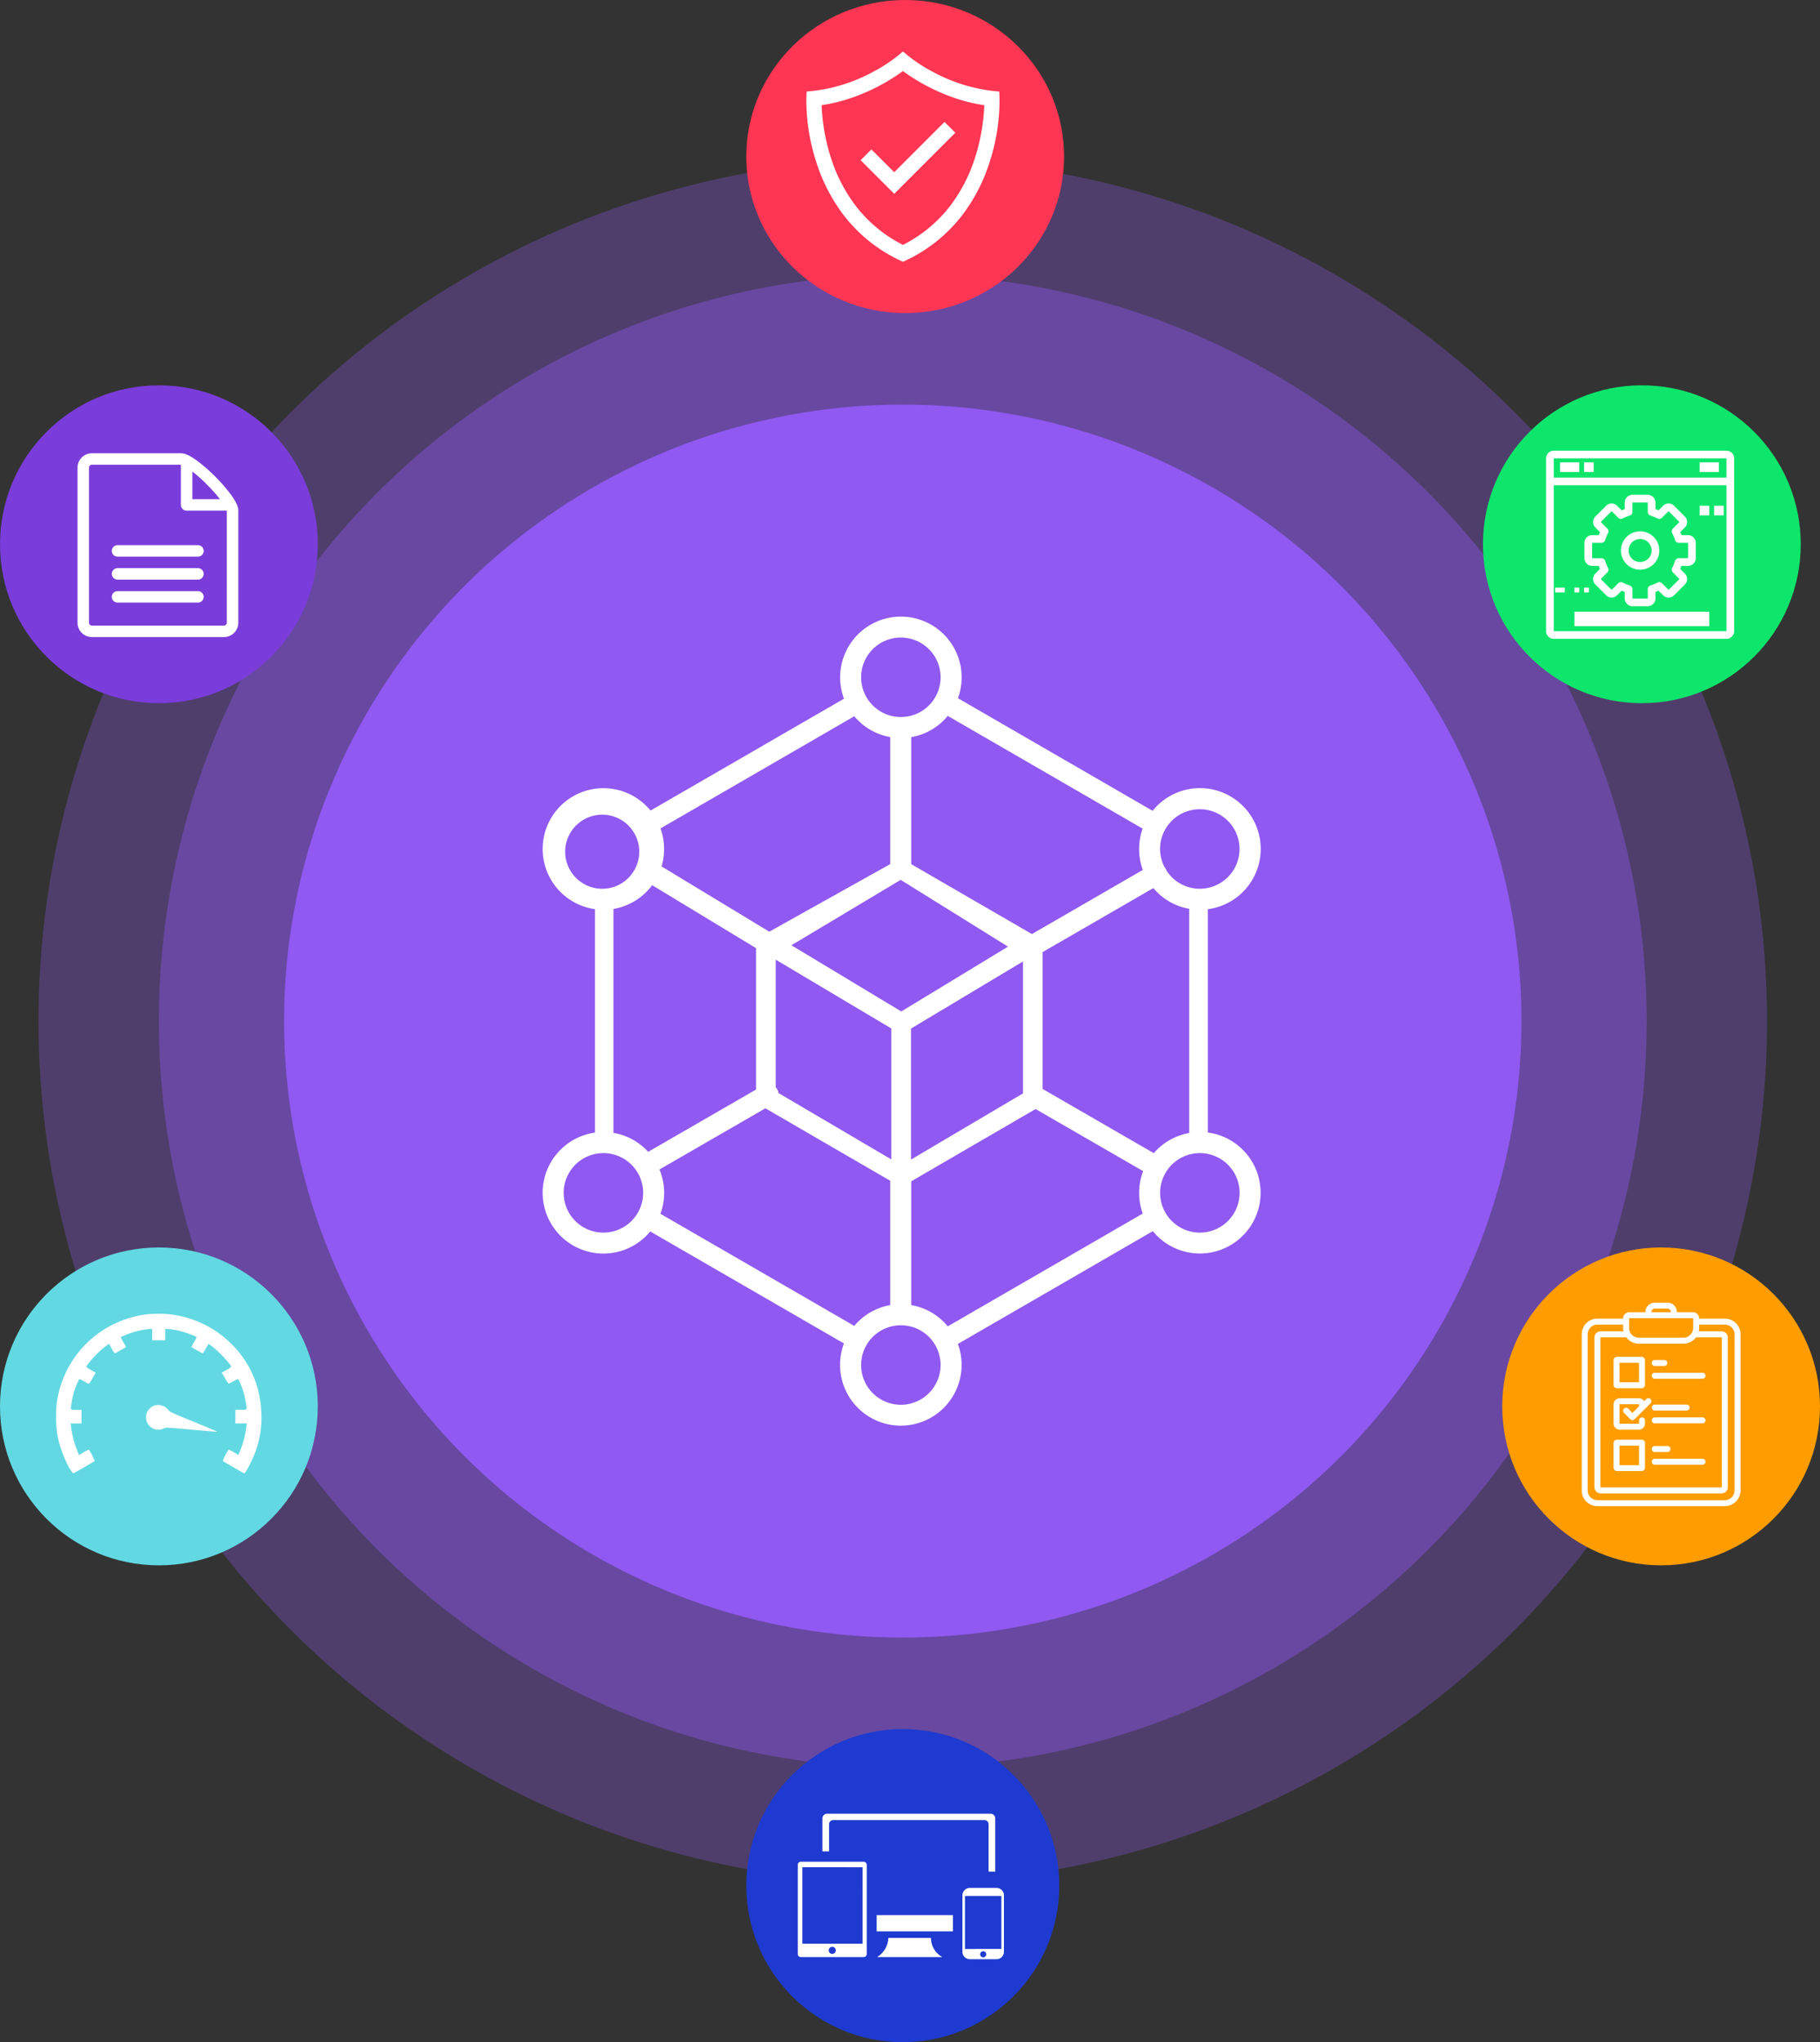 <svg xmlns="http://www.w3.org/2000/svg" width="378" height="424" viewBox="0 0 378 424">
  <rect x="0" y="0" width="378" height="424" fill="#333333" stroke="none"/>
  <g id="Group_300" data-name="Group 300" transform="translate(-987 -251)">
    <g id="Group_258" data-name="Group 258">
      <g id="Group_257" data-name="Group 257" transform="translate(2 -2)">
        <g id="Group_254" data-name="Group 254">
          <g id="Group_252" data-name="Group 252" transform="translate(69 17.558)">
            <ellipse id="Ellipse_27" data-name="Ellipse 27" cx="179.5" cy="179" rx="179.5" ry="179" transform="translate(924 268.442)" fill="#9059f1" opacity="0.3"/>
            <ellipse id="Ellipse_26" data-name="Ellipse 26" cx="154.5" cy="155" rx="154.5" ry="155" transform="translate(949 292.442)" fill="#9059f1" opacity="0.4"/>
            <ellipse id="Ellipse_1" data-name="Ellipse 1" cx="128.5" cy="128" rx="128.5" ry="128" transform="translate(975 319.442)" fill="#9059f1"/>
            <g id="Group_248" data-name="Group 248" transform="translate(1223.674 315.581)">
              <circle id="Ellipse_17" data-name="Ellipse 17" cx="33" cy="33" r="33" transform="translate(0.326 -0.14)" fill="#0de66b"/>
              <g id="development-svgrepo-com" transform="translate(13.432 13.433)">
                <g id="Group_233" data-name="Group 233" transform="translate(0 0)">
                  <g id="Group_232" data-name="Group 232">
                    <path id="Path_512" data-name="Path 512" d="M37.471,0H1.594A1.6,1.6,0,0,0,0,1.594V37.471a1.6,1.6,0,0,0,1.594,1.594H37.471a1.6,1.6,0,0,0,1.594-1.594V1.594A1.6,1.6,0,0,0,37.471,0Zm0,37.471H1.594V7.175H37.471Zm0-31.89H1.594V1.594H37.471Z" fill="#fff"/>
                    <rect id="Rectangle_324" data-name="Rectangle 324" width="4" height="2" transform="translate(2.893 2.428)" fill="#fff"/>
                    <rect id="Rectangle_325" data-name="Rectangle 325" width="2" height="2" transform="translate(7.893 2.428)" fill="#fff"/>
                    <rect id="Rectangle_326" data-name="Rectangle 326" width="4" height="2" transform="translate(31.893 2.428)" fill="#fff"/>
                    <path id="Path_513" data-name="Path 513" d="M101.594,129.749h1.371q.12.327.259.633l-.966.972a1.591,1.591,0,0,0,0,2.252l2.256,2.256a1.591,1.591,0,0,0,2.25,0l.973-.968q.306.139.633.259v1.371a1.6,1.6,0,0,0,1.594,1.594h3.189a1.6,1.6,0,0,0,1.595-1.594v-1.371q.327-.12.633-.259l.972.966a1.591,1.591,0,0,0,2.252,0l2.256-2.256a1.591,1.591,0,0,0,0-2.25l-.968-.973q.139-.306.259-.633h1.371a1.6,1.6,0,0,0,1.594-1.594v-3.189a1.6,1.6,0,0,0-1.594-1.594h-1.371q-.12-.327-.259-.633l.966-.972a1.591,1.591,0,0,0,0-2.252l-2.256-2.256a1.591,1.591,0,0,0-2.25,0l-.973.968q-.306-.139-.633-.259v-1.371A1.6,1.6,0,0,0,113.154,115h-3.189a1.6,1.6,0,0,0-1.594,1.595v1.371q-.327.12-.633.259l-.972-.966a1.591,1.591,0,0,0-2.252,0l-2.256,2.256a1.591,1.591,0,0,0,0,2.25l.968.973q-.139.306-.259.633h-1.371A1.6,1.6,0,0,0,100,124.966v3.189A1.6,1.6,0,0,0,101.594,129.749Zm0-4.784h1.945a.8.8,0,0,0,.764-.568,7.426,7.426,0,0,1,.589-1.432.8.8,0,0,0-.134-.945l-1.373-1.377,2.254-2.255,1.379,1.371a.8.8,0,0,0,.945.134,7.423,7.423,0,0,1,1.432-.589.8.8,0,0,0,.568-.764v-1.945h3.189v1.945a.8.8,0,0,0,.568.764,7.425,7.425,0,0,1,1.432.589.8.8,0,0,0,.945-.134l1.377-1.373,2.255,2.254-1.371,1.379a.8.8,0,0,0-.134.945,7.421,7.421,0,0,1,.589,1.432.8.8,0,0,0,.764.568h1.945v3.189H119.58a.8.8,0,0,0-.764.568,7.422,7.422,0,0,1-.589,1.432.8.8,0,0,0,.134.945l1.373,1.377-2.254,2.255-1.379-1.371a.8.8,0,0,0-.945-.134,7.427,7.427,0,0,1-1.432.589.8.8,0,0,0-.568.764v1.945h-3.189V134.58a.8.8,0,0,0-.568-.764,7.423,7.423,0,0,1-1.432-.589.8.8,0,0,0-.946.134l-1.377,1.373-2.255-2.254,1.371-1.379a.8.8,0,0,0,.134-.945,7.425,7.425,0,0,1-.589-1.432.8.8,0,0,0-.764-.568h-1.945Z" transform="translate(-92.028 -105.832)" fill="#fff"/>
                    <path id="Path_514" data-name="Path 514" d="M198.986,217.972A3.986,3.986,0,1,0,195,213.986,3.991,3.991,0,0,0,198.986,217.972Zm0-6.378a2.392,2.392,0,1,1-2.392,2.392A2.394,2.394,0,0,1,198.986,211.595Z" transform="translate(-179.454 -193.258)" fill="#fff"/>
                    <rect id="Rectangle_327" data-name="Rectangle 327" height="2" transform="translate(30.893 11.428)" fill="#fff"/>
                    <rect id="Rectangle_328" data-name="Rectangle 328" width="2" height="2" transform="translate(31.893 11.428)" fill="#fff"/>
                    <rect id="Rectangle_329" data-name="Rectangle 329" width="2" height="2" transform="translate(34.893 11.428)" fill="#fff"/>
                    <rect id="Rectangle_330" data-name="Rectangle 330" width="2" height="1" transform="translate(1.893 28.428)" fill="#fff"/>
                    <rect id="Rectangle_331" data-name="Rectangle 331" width="1" height="1" transform="translate(5.893 28.428)" fill="#fff"/>
                    <rect id="Rectangle_332" data-name="Rectangle 332" width="1" height="1" transform="translate(7.893 28.428)" fill="#fff"/>
                    <rect id="Rectangle_333" data-name="Rectangle 333" width="28" height="3" transform="translate(5.893 33.428)" fill="#fff"/>
                  </g>
                </g>
              </g>
            </g>
            <g id="Group_247" data-name="Group 247" transform="translate(1228.07 494.326)">
              <circle id="Ellipse_21" data-name="Ellipse 21" cx="33" cy="33" r="33" transform="translate(-0.07 0.116)" fill="#fe9c00"/>
              <g id="test-svgrepo-com" transform="translate(16.44 11.578)">
                <path id="Path_532" data-name="Path 532" d="M85.721,3.307H80.389V3.266a1.283,1.283,0,0,0-1.281-1.281H75.759V1.943A1.945,1.945,0,0,0,73.816,0H71.171a1.945,1.945,0,0,0-1.943,1.943v.041H65.88A1.283,1.283,0,0,0,64.6,3.266v.041H59.266A3.269,3.269,0,0,0,56,6.573V38.981a3.269,3.269,0,0,0,3.266,3.266H85.721a3.269,3.269,0,0,0,3.266-3.266V6.573A3.269,3.269,0,0,0,85.721,3.307ZM79.769,7.193H85.06a.041.041,0,0,1,.041.041V38.32a.041.041,0,0,1-.041.041H59.927a.041.041,0,0,1-.041-.041V7.234a.041.041,0,0,1,.041-.041H65.24a3.263,3.263,0,0,0,2.624,1.324h9.26a3.263,3.263,0,0,0,2.624-1.324Zm-9.3-5.25a.7.7,0,0,1,.7-.7h2.646a.7.7,0,0,1,.7.7v.041H70.468Zm-4.63,1.323a.041.041,0,0,1,.041-.041H79.107a.041.041,0,0,1,.041.041v.657s0,0,0,0,0,0,0,0V5.25a2.028,2.028,0,0,1-2.026,2.026h-9.26A2.028,2.028,0,0,1,65.838,5.25ZM87.747,38.981a2.028,2.028,0,0,1-2.026,2.026H59.266a2.028,2.028,0,0,1-2.026-2.026V6.573a2.028,2.028,0,0,1,2.026-2.026H64.6v.7a3.267,3.267,0,0,0,.077.7H59.927a1.283,1.283,0,0,0-1.281,1.281V38.32A1.283,1.283,0,0,0,59.927,39.6H85.06a1.283,1.283,0,0,0,1.281-1.281V7.234A1.283,1.283,0,0,0,85.06,5.953H80.312a3.261,3.261,0,0,0,.077-.7v-.7h5.333a2.028,2.028,0,0,1,2.026,2.026Z" transform="translate(-56 0)" fill="#fff"/>
                <path id="Path_533" data-name="Path 533" d="M136.7,142.531h5.126a.7.7,0,0,0,.7-.7V136.7a.7.7,0,0,0-.7-.7H136.7a.7.7,0,0,0-.7.7v5.126A.7.7,0,0,0,136.7,142.531Zm.537-5.291h4.051v4.051H137.24Z" transform="translate(-129.386 -124.756)" fill="#fff"/>
                <path id="Path_534" data-name="Path 534" d="M141.829,344H136.7a.7.7,0,0,0-.7.7v5.126a.7.7,0,0,0,.7.7h5.126a.7.7,0,0,0,.7-.7V344.7A.7.7,0,0,0,141.829,344Zm-.537,5.291H137.24V345.24h4.051Z" transform="translate(-129.386 -315.56)" fill="#fff"/>
                <path id="Path_535" data-name="Path 535" d="M142.8,240.182l-.446.446a1.281,1.281,0,0,0-1.1-.627h-3.968A1.283,1.283,0,0,0,136,241.281v3.968a1.283,1.283,0,0,0,1.281,1.281h3.968a1.283,1.283,0,0,0,1.281-1.281v-.661a.62.62,0,1,0-1.24,0v.661a.041.041,0,0,1-.041.041h-3.968a.041.041,0,0,1-.041-.041v-3.968a.041.041,0,0,1,.041-.041h3.968a.041.041,0,0,1,.041.041v.4l-1.364,1.364-.884-.884a.62.62,0,1,0-.877.877l1.323,1.323a.62.62,0,0,0,.877,0l1.984-1.984h0l1.323-1.323a.62.62,0,1,0-.877-.877Z" transform="translate(-129.386 -220.158)" fill="#fff"/>
                <path id="Path_536" data-name="Path 536" d="M232.62,145.24H234.6a.62.62,0,0,0,0-1.24H232.62a.62.62,0,1,0,0,1.24Z" transform="translate(-217.449 -132.095)" fill="#fff"/>
                <path id="Path_537" data-name="Path 537" d="M232,176.62a.62.62,0,0,0,.62.62h9.921a.62.62,0,1,0,0-1.24H232.62A.62.62,0,0,0,232,176.62Z" transform="translate(-217.449 -161.449)" fill="#fff"/>
                <path id="Path_538" data-name="Path 538" d="M232.62,257.24h6.614a.62.62,0,0,0,0-1.24H232.62a.62.62,0,0,0,0,1.24Z" transform="translate(-217.449 -234.835)" fill="#fff"/>
                <path id="Path_539" data-name="Path 539" d="M242.541,288H232.62a.62.62,0,1,0,0,1.24h9.921a.62.62,0,1,0,0-1.24Z" transform="translate(-217.449 -264.19)" fill="#fff"/>
                <path id="Path_540" data-name="Path 540" d="M232.62,361.24h2.646a.62.62,0,0,0,0-1.24H232.62a.62.62,0,1,0,0,1.24Z" transform="translate(-217.449 -330.237)" fill="#fff"/>
                <path id="Path_541" data-name="Path 541" d="M242.541,392H232.62a.62.62,0,1,0,0,1.24h9.921a.62.62,0,0,0,0-1.24Z" transform="translate(-217.449 -359.592)" fill="#fff"/>
              </g>
            </g>
            <g id="Group_249" data-name="Group 249" transform="translate(1070.57 235)">
              <ellipse id="Ellipse_16" data-name="Ellipse 16" cx="33" cy="32.5" rx="33" ry="32.5" transform="translate(0.43 0.442)" fill="#ff3653"/>
            </g>
            <g id="Group_250" data-name="Group 250" transform="translate(916 315.581)">
              <circle id="Ellipse_18" data-name="Ellipse 18" cx="33" cy="33" r="33" transform="translate(0 -0.14)" fill="#7a3cda"/>
              <g id="_2291d2ec3b3048d1a6f86c2c4591b7e0" data-name="2291d2ec3b3048d1a6f86c2c4591b7e0" transform="translate(16.101 13.967)">
                <g id="Group_244" data-name="Group 244" transform="translate(0 0)">
                  <path id="Path_551" data-name="Path 551" d="M103.022,18.536a33.936,33.936,0,0,0-3.248-3.715,33.523,33.523,0,0,0-3.715-3.248C94.136,10.164,93.205,10,92.672,10H74.183A2.986,2.986,0,0,0,71.2,12.983v32.2a2.986,2.986,0,0,0,2.983,2.983h27.43a2.986,2.986,0,0,0,2.983-2.983V21.927C104.6,21.39,104.432,20.459,103.022,18.536Zm-4.938-2.029a32.983,32.983,0,0,1,2.706,3.033H95.055V13.8a32.315,32.315,0,0,1,3.03,2.7Zm4.124,28.672a.6.6,0,0,1-.6.6H74.183a.6.6,0,0,1-.6-.6v-32.2a.6.6,0,0,1,.6-.6H92.668v8.349a1.192,1.192,0,0,0,1.192,1.192h8.349Z" transform="translate(-71.2 -10)" fill="#fff"/>
                  <path id="Path_552" data-name="Path 552" d="M272.889,747.483h-16.7a1.192,1.192,0,1,1,0-2.383h16.7a1.192,1.192,0,0,1,0,2.383Z" transform="translate(-247.843 -716.475)" fill="#fff"/>
                  <path id="Path_553" data-name="Path 553" d="M272.889,624.983h-16.7a1.192,1.192,0,1,1,0-2.383h16.7a1.192,1.192,0,0,1,0,2.383Z" transform="translate(-247.843 -598.745)" fill="#fff"/>
                  <path id="Path_554" data-name="Path 554" d="M272.889,502.483h-16.7a1.192,1.192,0,1,1,0-2.383h16.7a1.192,1.192,0,0,1,0,2.383Z" transform="translate(-247.843 -481.015)" fill="#fff"/>
                </g>
              </g>
            </g>
            <g id="Group_251" data-name="Group 251" transform="translate(916 494.326)">
              <circle id="Ellipse_19" data-name="Ellipse 19" cx="33" cy="33" r="33" transform="translate(0 0.116)" fill="#62d9e2"/>
              <g id="_3a17a3f5bea61c4ff7307718dc0aced9" data-name="3a17a3f5bea61c4ff7307718dc0aced9" transform="translate(11.635 13.871)">
                <g id="Group_245" data-name="Group 245" transform="translate(0 0)">
                  <path id="Path_555" data-name="Path 555" d="M29.478-391.682a21.4,21.4,0,0,0-19.312,18.374,25.243,25.243,0,0,0,.185,7.108,25.308,25.308,0,0,0,1.728,5.134,10.177,10.177,0,0,0,1.481,2.456c.111,0,4.307-2.419,4.467-2.579a12.191,12.191,0,0,0-1.209-2.345,8.6,8.6,0,0,0-1.629.876l-.395.247-.259-.6a20.182,20.182,0,0,1-1.407-5.257l-.086-.7h2.246v-2.838h-1.11c-1.283,0-1.209.123-.925-1.555a16.215,16.215,0,0,1,1.53-4.775c.074-.074.432.062,1.012.395a10.179,10.179,0,0,0,1,.543,5.615,5.615,0,0,0,.765-1.147l.679-1.172-.975-.555a3.568,3.568,0,0,1-.987-.691,8.678,8.678,0,0,1,.962-1.3,19.561,19.561,0,0,1,3.221-3.06l.543-.383.568.987a4.49,4.49,0,0,0,.642.987c.074,0,2.209-1.2,2.308-1.3a5.857,5.857,0,0,0-.543-1.036,5.625,5.625,0,0,1-.531-1.049A19.609,19.609,0,0,1,26-387.906a16.883,16.883,0,0,1,3.554-.691h.42v2.345h2.715V-388.6h.42a16.883,16.883,0,0,1,3.554.691,18.607,18.607,0,0,1,2.554.987,6.421,6.421,0,0,1-.543,1.036,6.7,6.7,0,0,0-.531,1.049c.1.1,2.234,1.3,2.308,1.3a4.791,4.791,0,0,0,.654-.987l.555-1,.79.58c1.308.962,3.949,3.788,3.937,4.208a4.79,4.79,0,0,1-.987.654l-.975.555.679,1.172a5.586,5.586,0,0,0,.765,1.147,10.178,10.178,0,0,0,1-.543c.58-.333.938-.469,1.012-.395a16.225,16.225,0,0,1,1.53,4.776c.284,1.691.37,1.555-.987,1.555H47.247v2.838h2.369l-.086.7a20.173,20.173,0,0,1-1.407,5.257l-.259.6-.395-.247a8.627,8.627,0,0,0-1.629-.876,12.191,12.191,0,0,0-1.209,2.345c.16.16,4.356,2.579,4.467,2.579.3,0,1.95-3.282,2.5-5a20.007,20.007,0,0,0,1.036-7.564A20.757,20.757,0,0,0,46.4-385.512,21.475,21.475,0,0,0,29.478-391.682Z" transform="translate(-9.998 391.761)" fill="#fff"/>
                  <path id="Path_556" data-name="Path 556" d="M440.919,43.983a2.587,2.587,0,0,0-.21,4.615,2.678,2.678,0,0,0,2.357.062c.494-.234.506-.234,5.775.235,2.912.272,5.306.457,5.331.432s-2.184-.962-4.9-2.073c-4.665-1.9-4.986-2.049-5.282-2.481A2.671,2.671,0,0,0,440.919,43.983Z" transform="translate(-420.699 -24.827)" fill="#fff"/>
                </g>
              </g>
            </g>
            <g id="Group_246" data-name="Group 246" transform="translate(1070.57 593.953)">
              <circle id="Ellipse_20" data-name="Ellipse 20" cx="32.5" cy="32.5" r="32.5" transform="translate(0.431 0.488)" fill="#1e3ad0"/>
              <g id="cross-platform" transform="translate(11.118 18.056)">
                <path id="Path_557" data-name="Path 557" d="M18.816,25.785h8.851a4.544,4.544,0,0,0,2.364,3.983H16.455a4.806,4.806,0,0,0,2.361-3.983ZM14.328,10.611V29.126a.644.644,0,0,1-.641.642H.642A.644.644,0,0,1,0,29.126V10.611A.644.644,0,0,1,.642,9.97H13.685a.644.644,0,0,1,.643.641ZM7.163,27.635a.735.735,0,1,1-.735.735.736.736,0,0,1,.735-.735Zm6.3-16.52V26.983H.96V11.114Zm22.273,4.293h5.555A1.534,1.534,0,0,1,42.82,16.94V28.674a1.533,1.533,0,0,1-1.532,1.533H35.732A1.534,1.534,0,0,1,34.2,28.674V16.938a1.53,1.53,0,0,1,1.533-1.531Zm-1,12.671H42.29v-11H34.727v11Zm3.78.479a.63.63,0,1,1-.63.63.629.629,0,0,1,.63-.63ZM6.1,0H40.043a.977.977,0,0,1,.976.976V12.033H39.633V2.184a.866.866,0,0,0-.864-.864H7.368a.866.866,0,0,0-.864.864V7.822H5.122V.976A.977.977,0,0,1,6.1,0Zm10.29,21.053H32.236v3.385H16.388V21.053Z" transform="translate(0)" fill="#fff" fill-rule="evenodd"/>
              </g>
            </g>
            <g id="verified-protection-svgrepo-com" transform="translate(1083.464 246.125)">
              <g id="Group_238" data-name="Group 238" transform="translate(0)">
                <path id="Path_519" data-name="Path 519" d="M77,9.7l-.058-1.368-1.362-.14A34.444,34.444,0,0,1,63,4.155,32.886,32.886,0,0,1,57.962.864L56.939,0,55.916.863A32.877,32.877,0,0,1,50.88,4.155,34.444,34.444,0,0,1,38.3,8.188l-1.362.14L36.877,9.7A41.712,41.712,0,0,0,38.9,22.841a36.2,36.2,0,0,0,5.692,11.1,31.8,31.8,0,0,0,11.668,9.41l.682.326.682-.326a31.8,31.8,0,0,0,11.668-9.41,36.2,36.2,0,0,0,5.692-11.1A41.713,41.713,0,0,0,77,9.7ZM56.938,40.161a28.584,28.584,0,0,1-9.8-8.093,32.985,32.985,0,0,1-5.194-10.087,40.869,40.869,0,0,1-1.894-10.823,35.22,35.22,0,0,0,6.326-1.564,40.49,40.49,0,0,0,6.09-2.7,39.448,39.448,0,0,0,4.471-2.822A39.455,39.455,0,0,0,61.409,6.9a40.485,40.485,0,0,0,6.09,2.7,35.218,35.218,0,0,0,6.328,1.564,40.7,40.7,0,0,1-1.864,10.722,33.047,33.047,0,0,1-5.188,10.137A28.583,28.583,0,0,1,56.938,40.161Z" transform="translate(-36.867)" fill="#fff"/>
                <path id="Path_520" data-name="Path 520" d="M289.328,305.016l-2.209,2.209-8.234,8.234-4.173-4.173-.567-.568-1.12,1.12h0l-1.12,1.12,6.98,6.98,12.683-12.683Z" transform="translate(-260.626 -290.38)" fill="#fff"/>
              </g>
            </g>
          </g>
        </g>
      </g>
    </g>
    <path id="blockchain" d="M47.076,65.439,72.193,51.41V25.035a12.624,12.624,0,0,1-7.465-4.321L24.488,44a12.784,12.784,0,0,1,.219,7.889ZM62.595,17.064a12.617,12.617,0,1,1,23.668-.1l40.431,23.381c.287-.342.574-.684.889-1a12.622,12.622,0,1,1,10.583,21.426v46.365a12.614,12.614,0,1,1-11.431,20.482L86.249,151.032a12.623,12.623,0,1,1-23.668-.1L22.355,127.678A12.617,12.617,0,1,1,10.87,107.155V60.763A12.62,12.62,0,1,1,22.41,40.294l40.185-23.23Zm21.549,3.569a12.568,12.568,0,0,1-7.589,4.416V51.41l25.063,14.521,23.039-13.317a12.433,12.433,0,0,1-.766-4.348,12.694,12.694,0,0,1,.725-4.225L84.144,20.633ZM134.31,60.694a12.523,12.523,0,0,1-6.727-3.5,10.323,10.323,0,0,1-.738-.807l-23,13.29V98.09l23.094,13.331c.205-.232.41-.465.629-.684a12.571,12.571,0,0,1,6.727-3.5V60.694Zm-9.667,63.265a12.626,12.626,0,0,1,.082-8.805L102.383,102.26,76.555,117.273v25.692a12.568,12.568,0,0,1,7.589,4.416l40.5-23.422ZM64.728,147.285a12.624,12.624,0,0,1,7.465-4.321V117.15L46.269,102.11l-22,12.7a12.671,12.671,0,0,1,.205,9.2ZM14.712,107.21a12.564,12.564,0,0,1,6.823,3.528c.137.137.26.273.383.41l22.41-12.935V68.857L22.752,55.786a11.994,11.994,0,0,1-1.217,1.408,12.654,12.654,0,0,1-6.823,3.528V107.21ZM12.634,56.524c.055,0,.109-.014.164-.014h.109a7.691,7.691,0,1,0-.273.014Zm67.6,93.045a8.252,8.252,0,1,0,2.42,5.838A8.235,8.235,0,0,0,80.233,149.569Zm0-142.787a8.252,8.252,0,1,0,2.42,5.838,8.235,8.235,0,0,0-2.42-5.838Zm62.1,107.046a8.252,8.252,0,1,0,2.42,5.838A8.235,8.235,0,0,0,142.336,113.828Zm-123.877,0a8.252,8.252,0,1,0,2.42,5.838,8.236,8.236,0,0,0-2.42-5.838ZM129.141,52a1.941,1.941,0,0,1,.273.383,2.365,2.365,0,0,1,.191.424,9.711,9.711,0,0,0,1.053,1.3,8.252,8.252,0,1,0-2.42-5.838A8.493,8.493,0,0,0,129.141,52ZM48.416,97.748a2.307,2.307,0,0,1,.588,1.2L72.426,112.72V85.538L48.416,71.25ZM99.772,71.619,76.514,85.552v27.2L99.772,99.006V71.619Zm-25.4-16.941L51.67,68.256,74.49,82,96.654,68.543,74.367,54.678Z" transform="translate(1099.698 379)" fill="#fff" fill-rule="evenodd"/>
  </g>
</svg>
